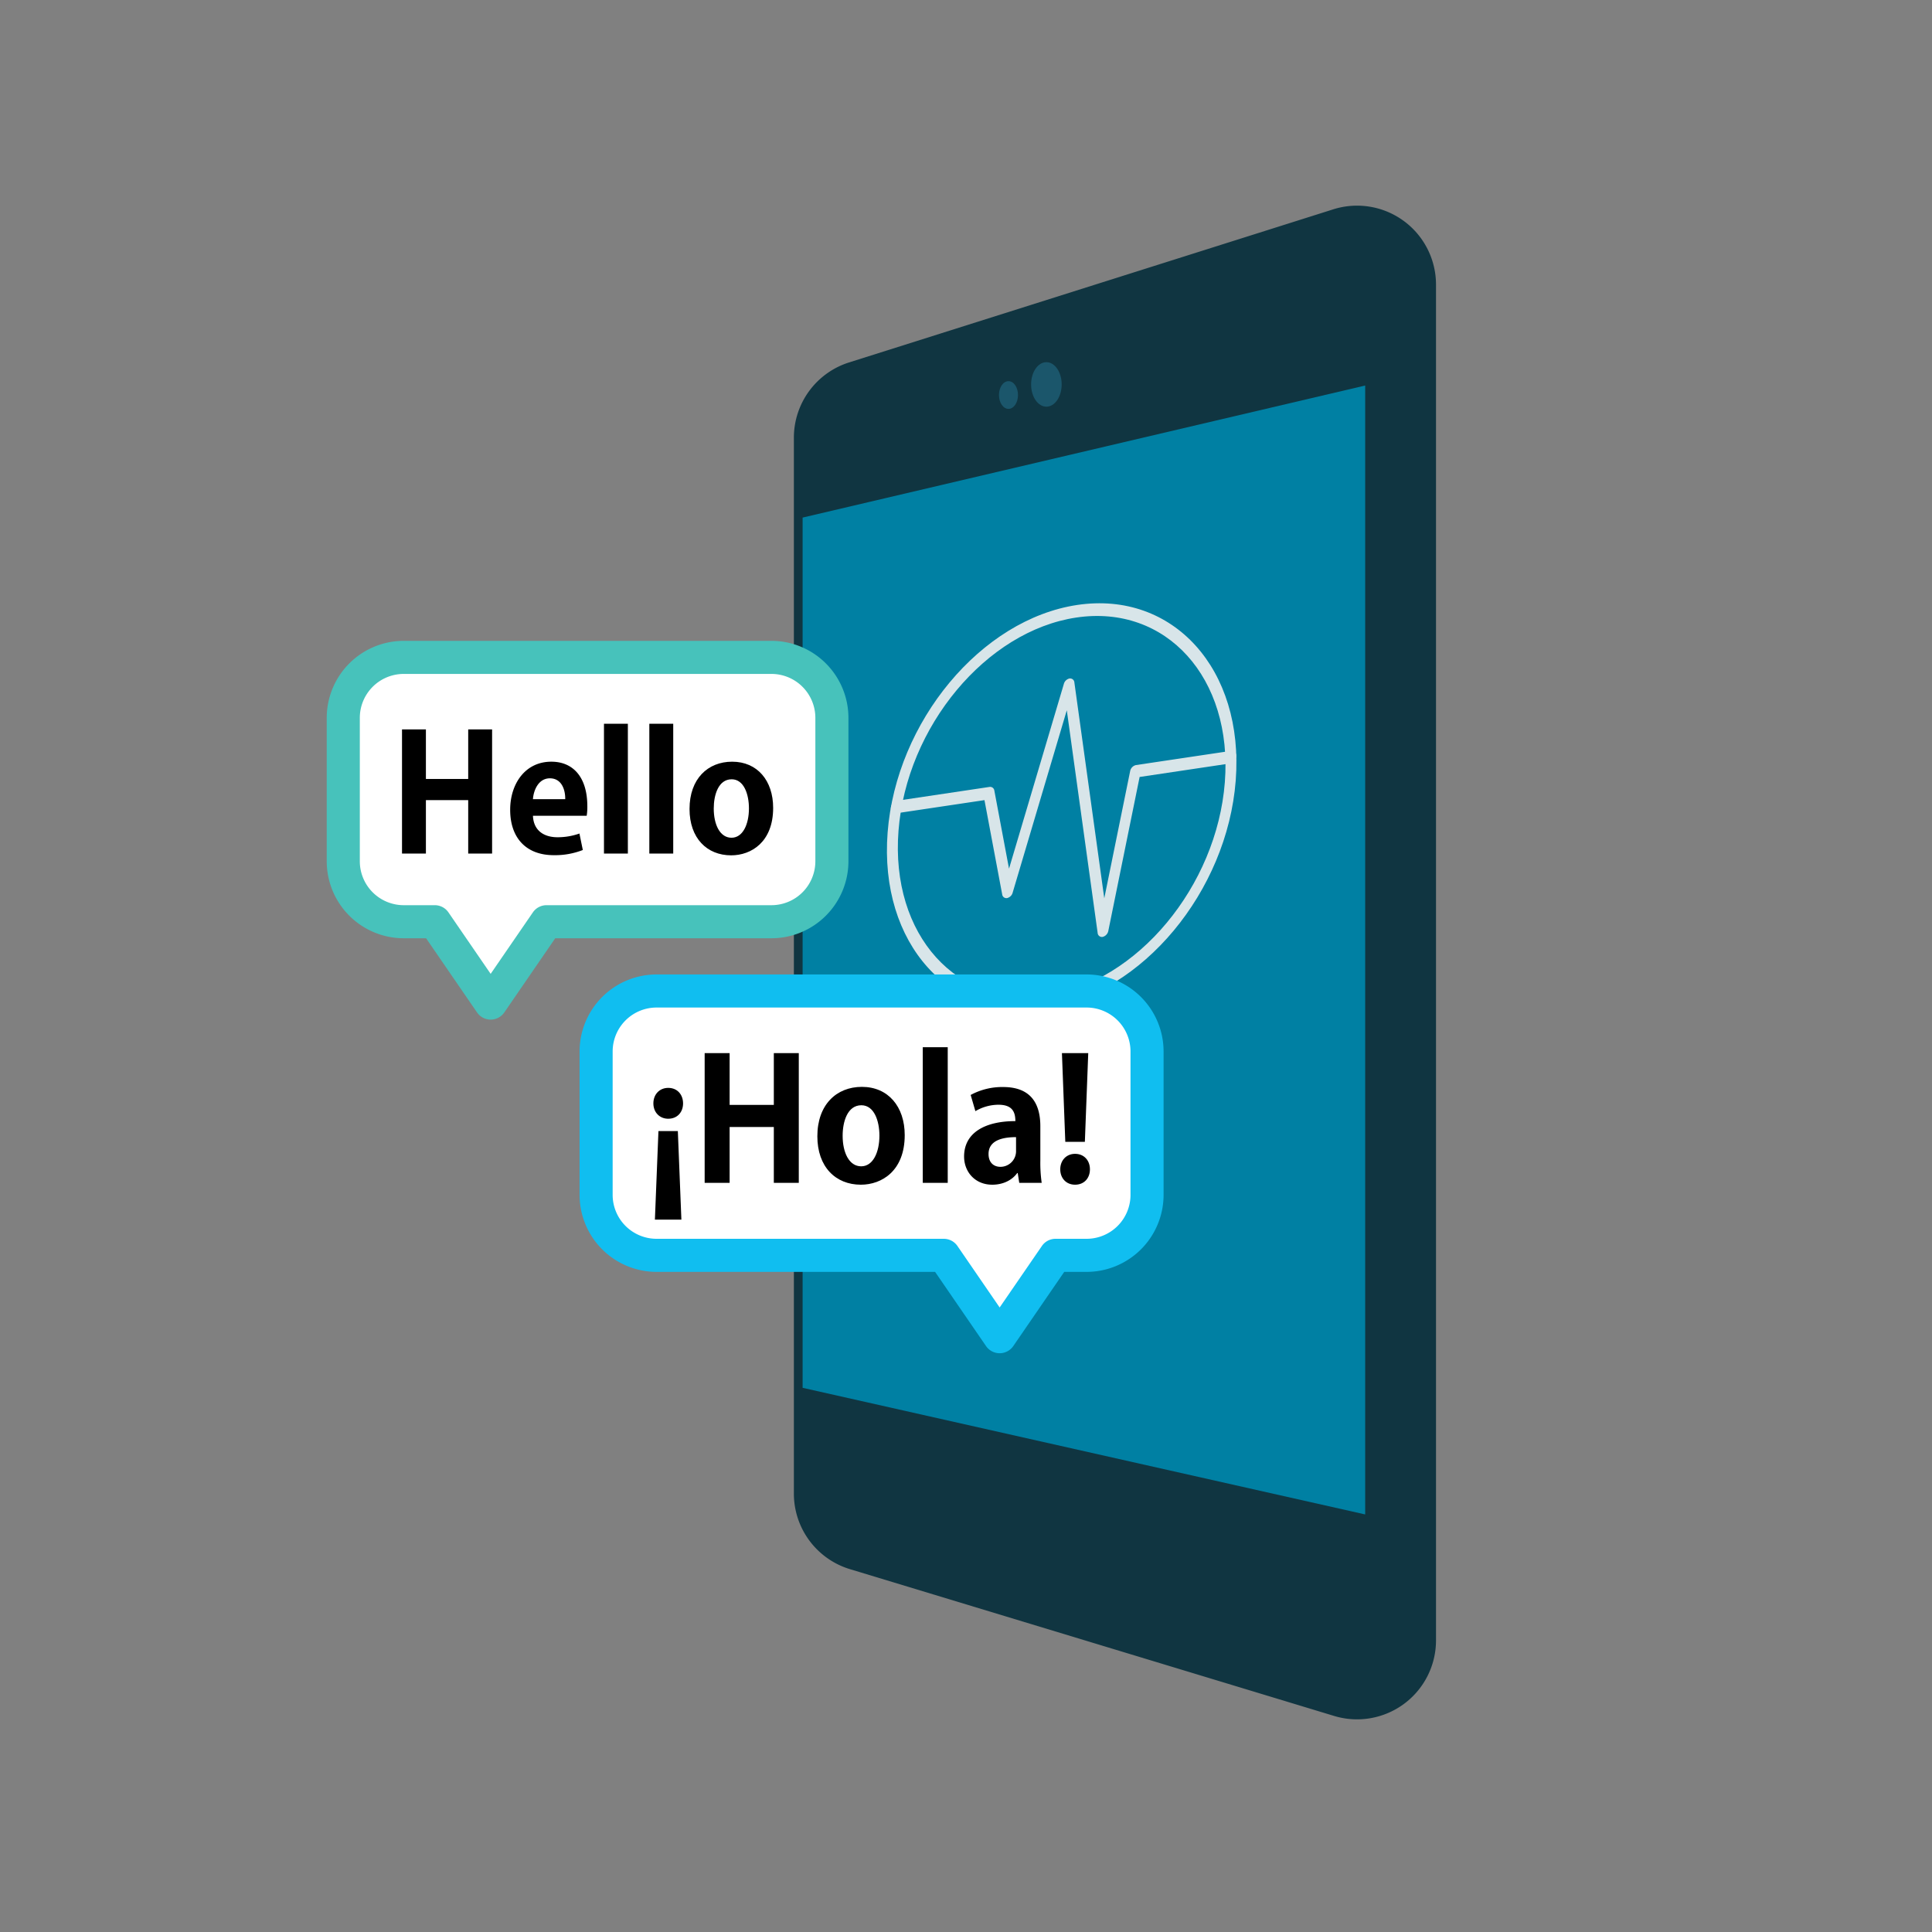 <svg id="Homepage" xmlns="http://www.w3.org/2000/svg" viewBox="0 0 1000 1000"><rect x="0" y="0" width="1000" height="1000" fill="#808080" stroke="none"/><defs><style>.cls-1{fill:#103541;}.cls-2{fill:#0080a3;}.cls-3{fill:#1b566b;}.cls-4{fill:#d8e5e9;}.cls-5{fill:#47c2bb;}.cls-6{fill:#fff;}.cls-7{fill:#10bef0;}</style></defs><path class="cls-1" d="M439.916,812.186l250.637,75.987a40.865,40.865,0,0,0,52.721-39.107V147.313A40.865,40.865,0,0,0,690.088,108.35L439.452,187.603a40.865,40.865,0,0,0-28.544,38.964V773.079A40.865,40.865,0,0,0,439.916,812.186Z"/><polygon class="cls-2" points="706.62 199.546 706.62 783.867 415.428 718.331 415.428 267.9 706.62 199.546"/><ellipse class="cls-3" cx="541.609" cy="198.981" rx="7.912" ry="11.523"/><ellipse class="cls-3" cx="521.99" cy="204.46" rx="4.926" ry="7.174"/><path class="cls-4" d="M541.471,521.771c-49.676,7.415-86.478-33.351-82.039-90.876S507.894,320.539,557.57,313.123s86.478,33.351,82.039,90.876S591.146,514.355,541.471,521.771Zm15.596-202.127c-46.57,6.952-87.844,56.482-92.005,110.411s30.342,92.148,76.912,85.196,87.844-56.482,92.005-110.411S603.637,312.692,557.067,319.644Z"/><path class="cls-4" d="M570.679,484.943a2.212,2.212,0,0,1-2.541-2.077L552.172,367.635l-28.018,94.387a3.931,3.931,0,0,1-2.865,2.821l-.043.006a2.19,2.19,0,0,1-2.518-1.925l-9.169-48.778-45.886,6.85c-1.555.232-2.703-1.039-2.564-2.84a4.043,4.043,0,0,1,3.067-3.68l47.983-7.163a2.19,2.19,0,0,1,2.518,1.925l7.591,40.378,28.379-95.604a3.915,3.915,0,0,1,2.907-2.827l.029-.004a2.214,2.214,0,0,1,2.514,2.081l15.476,111.696L584.95,399.191a3.979,3.979,0,0,1,2.998-3.19l49.369-7.37c1.555-.232,2.703,1.04,2.564,2.84a4.043,4.043,0,0,1-3.067,3.68l-46.947,7.008-16.188,79.593a4.023,4.023,0,0,1-2.87,3.168C570.764,484.928,570.721,484.936,570.679,484.943Z"/><path class="cls-5" d="M399.311,331.702H208.956a39.886,39.886,0,0,0-39.84,39.836v74.267a39.888,39.888,0,0,0,39.84,39.841h11.589l26.362,38.391a8.564,8.564,0,0,0,14.116,0l26.359-38.391H399.311a39.885,39.885,0,0,0,39.838-39.841V371.538A39.883,39.883,0,0,0,399.311,331.702Z"/><path class="cls-6" d="M186.24,371.538a22.741,22.741,0,0,1,22.716-22.715H399.311a22.742,22.742,0,0,1,22.717,22.715v74.267a22.744,22.744,0,0,1-22.717,22.72H282.878a8.561,8.561,0,0,0-7.057,3.713l-21.856,31.831-21.857-31.831a8.565,8.565,0,0,0-7.058-3.713H208.956a22.743,22.743,0,0,1-22.716-22.72Z"/><g id="text"><path d="M254.708,441.8H242.342V414.14H220.448v27.66H208.081V377.539h12.367v25.652h21.894V377.539h12.366Z"/><path d="M301.666,439.959a39.33,39.33,0,0,1-15.039,2.676c-14.373,0-22.563-9.025-22.563-23.481,0-13.372,7.692-24.903,21.308-24.903,11.284,0,18.632,8.023,18.632,23.065a28.48,28.48,0,0,1-.332,4.928H275.851c.329,7.936,6.015,11.112,12.698,11.112a33.89,33.89,0,0,0,11.363-1.921Zm-9.107-26.319c.083-4.848-1.838-10.782-7.936-10.782-5.937,0-8.444,6.184-8.773,10.782Z"/><path d="M324.981,441.8H312.615V374.615h12.366Z"/><path d="M348.461,441.8H336.09V374.615h12.371Z"/><path d="M400.182,418.154c0,17.71-11.363,24.564-21.725,24.564-12.531,0-21.557-8.859-21.557-23.984,0-15.624,9.443-24.483,22.063-24.483C391.994,394.251,400.182,404.027,400.182,418.154Zm-21.47-14.796c-6.854,0-9.277,8.024-9.277,15.128,0,8.27,3.176,15.124,9.194,15.124,5.848,0,9.022-6.935,9.022-15.21C387.65,411.13,385.057,403.358,378.711,403.358Z"/></g><path class="cls-7" d="M299.988,544.219v74.267a39.885,39.885,0,0,0,39.839,39.838H484.002l26.361,38.391a8.561,8.561,0,0,0,14.116,0l26.361-38.391h11.588a39.885,39.885,0,0,0,39.839-39.838v-74.267a39.886,39.886,0,0,0-39.839-39.842H339.827A39.886,39.886,0,0,0,299.988,544.219Z"/><path class="cls-6" d="M585.148,618.486a22.741,22.741,0,0,1-22.718,22.715H546.337a8.556,8.556,0,0,0-7.056,3.719l-21.86,31.828L495.565,644.92a8.563,8.563,0,0,0-7.058-3.719h-148.68a22.741,22.741,0,0,1-22.718-22.715v-74.267a22.745,22.745,0,0,1,22.718-22.721H562.429a22.745,22.745,0,0,1,22.718,22.721Z"/><g id="text-2" data-name="text"><path d="M353.555,571.116c0,4.54-2.967,7.944-7.684,7.944-4.449,0-7.684-3.316-7.684-7.944,0-4.714,3.234-8.032,7.684-8.032C350.678,563.084,353.555,566.664,353.555,571.116Zm-.87,60.159H338.978l1.831-45.84h10.041Z"/><path d="M413.452,612.239H400.529V583.34H377.651v28.899h-12.92v-67.14h12.92v26.804h22.878V545.099h12.923Z"/><path d="M468.281,587.53c0,18.51-11.873,25.669-22.699,25.669-13.098,0-22.524-9.255-22.524-25.056,0-16.329,9.865-25.583,23.047-25.583C459.723,562.559,468.281,572.778,468.281,587.53ZM445.842,572.076c-7.157,0-9.692,8.382-9.692,15.805,0,8.642,3.317,15.802,9.607,15.802,6.109,0,9.428-7.245,9.428-15.889C455.185,580.196,452.477,572.076,445.842,572.076Z"/><path d="M490.544,612.239H477.621V542.041h12.923Z"/><path d="M538.476,600.716a73.196,73.196,0,0,0,.701,11.523H527.562l-.784-5.066h-.265c-2.793,3.845-7.508,6.026-12.92,6.026-8.992,0-14.582-6.723-14.582-14.582,0-12.484,11.088-18.333,26.541-18.333,0-4.803-1.657-8.471-8.729-8.471a23.671,23.671,0,0,0-11.962,3.32l-2.443-8.385a34.24,34.24,0,0,1,16.848-4.101c15.104,0,19.209,9.605,19.209,20.254Zm-12.573-12.136c-6.983,0-14.231,1.656-14.231,8.73,0,4.625,2.882,6.635,6.111,6.635a8.085,8.085,0,0,0,8.12-8.379Z"/><path d="M548.781,605.255c0-4.714,3.227-8.031,7.682-8.031,4.538,0,7.684,3.317,7.684,8.031,0,4.538-2.97,7.944-7.684,7.944C551.746,613.199,548.781,609.708,548.781,605.255Zm12.744-14.233H551.399l-1.744-45.923H563.272Z"/></g></svg>